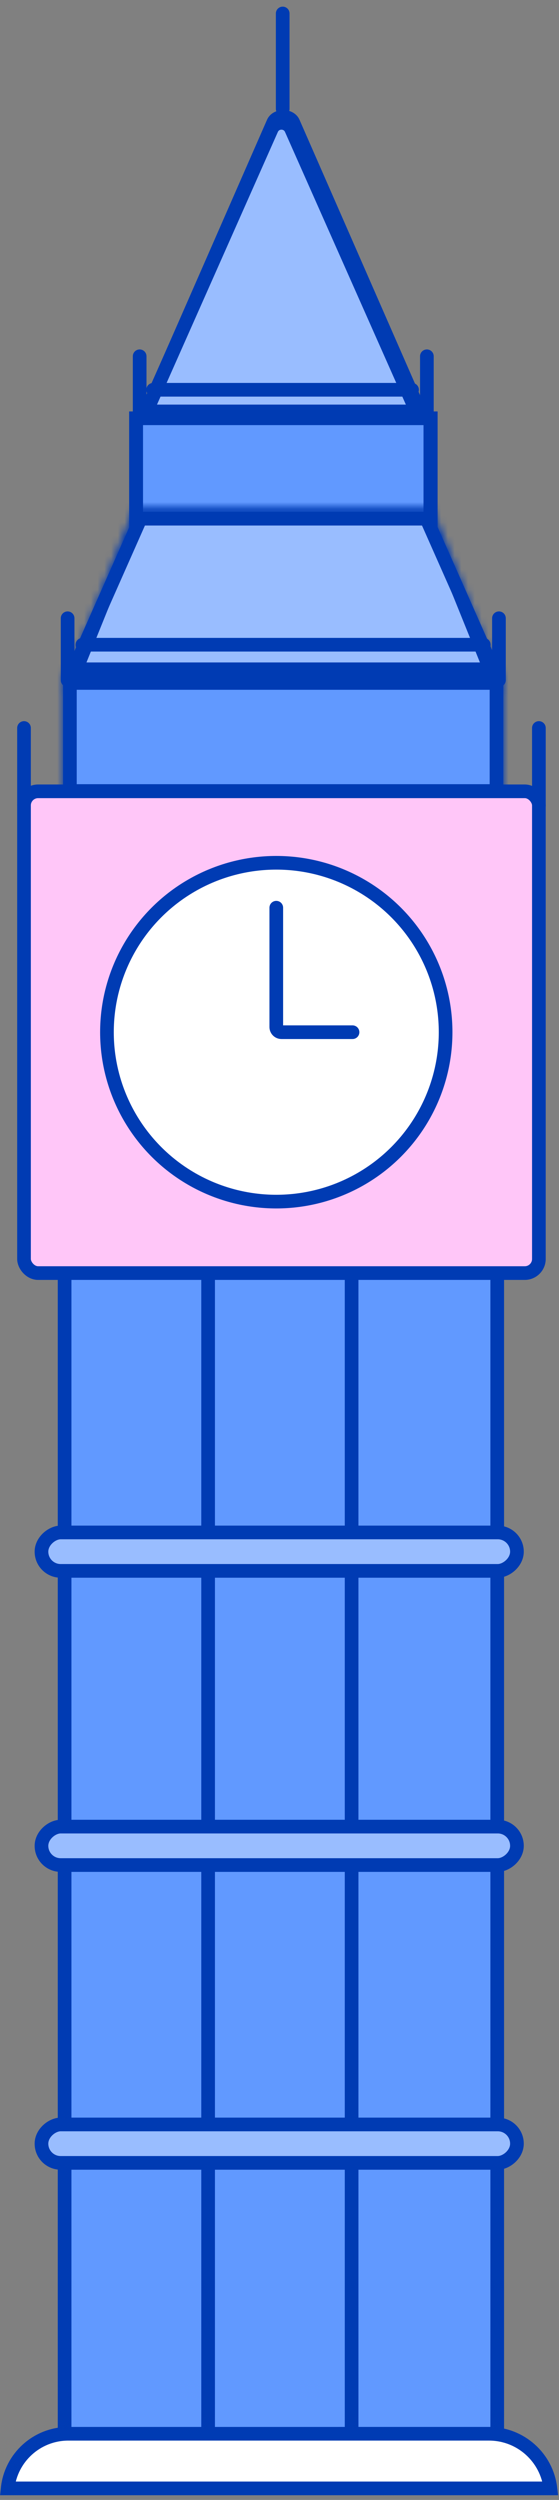 <svg width="83" height="371" viewBox="0 0 83 371" fill="none" xmlns="http://www.w3.org/2000/svg">
<rect x="0" y="0" width="83" height="371" fill="#808080" stroke="none"/>
<rect x="9.592" y="182.304" width="64.236" height="184.341" fill="#6199FF" stroke="#003BB3" stroke-width="2.029"/>
<path d="M30.9 366.017L30.9 188.268" stroke="#003BB3" stroke-width="2.029" stroke-linecap="round"/>
<path d="M52.207 366.017L52.206 188.268" stroke="#003BB3" stroke-width="2.029" stroke-linecap="round"/>
<rect x="76.755" y="227.421" width="5.704" height="70.597" rx="2.852" transform="rotate(90 76.755 227.421)" fill="#99BDFF" stroke="#003BB3" stroke-width="2.029"/>
<rect x="76.755" y="271.076" width="5.704" height="70.597" rx="2.852" transform="rotate(90 76.755 271.076)" fill="#99BDFF" stroke="#003BB3" stroke-width="2.029"/>
<rect x="76.755" y="315.277" width="5.704" height="70.597" rx="2.852" transform="rotate(90 76.755 315.277)" fill="#99BDFF" stroke="#003BB3" stroke-width="2.029"/>
<path d="M40.325 19.178C40.887 17.911 42.686 17.911 43.248 19.178L61.823 61.059H21.75L40.325 19.178Z" fill="#99BDFF" stroke="#003BB3" stroke-width="2.029"/>
<rect x="20.19" y="62.075" width="43.771" height="18.789" fill="#6199FF" stroke="#003BB3" stroke-width="2.029"/>
<path d="M20.736 62.209L40.106 17.977C40.773 16.455 43.347 16.455 44.013 17.977L63.383 62.209M20.736 62.209H63.383M20.736 62.209V80.998H63.383V62.209" stroke="#003BB3"/>
<rect x="10.375" y="101.353" width="63.346" height="16.723" fill="#6199FF" stroke="#003BB3" stroke-width="2.029"/>
<path d="M63.319 76.976L73.218 99.325H10.96L20.859 76.976H63.319Z" fill="#99BDFF" stroke="#003BB3" stroke-width="2.029"/>
<mask id="path-12-inside-1_18438_8302" fill="white">
<path d="M73.99 99.655H74.735V101.501L75.048 102.278H74.735V118.407H9.361V102.278H9.048L9.361 101.504V99.655H10.107L19.949 75.278H64.148L73.99 99.655Z"/>
</mask>
<path d="M73.99 99.655L72.109 100.414L72.621 101.684H73.99V99.655ZM74.735 99.655H76.763V97.626H74.735V99.655ZM74.735 101.501H72.706V101.894L72.853 102.259L74.735 101.501ZM75.048 102.278V104.307H78.054L76.93 101.519L75.048 102.278ZM74.735 102.278V100.249H72.706V102.278H74.735ZM74.735 118.407V120.436H76.763V118.407H74.735ZM9.361 118.407H7.332V120.436H9.361V118.407ZM9.361 102.278H11.389V100.249H9.361V102.278ZM9.048 102.278L7.167 101.519L6.042 104.307H9.048V102.278ZM9.361 101.504L11.242 102.263L11.389 101.897V101.504H9.361ZM9.361 99.655V97.626H7.332V99.655H9.361ZM10.107 99.655V101.684H11.476L11.988 100.414L10.107 99.655ZM19.949 75.278V73.249H18.58L18.068 74.519L19.949 75.278ZM64.148 75.278L66.029 74.519L65.517 73.249H64.148V75.278ZM73.99 99.655V101.684H74.735V99.655V97.626H73.99V99.655ZM74.735 99.655H72.706V101.501H74.735H76.763V99.655H74.735ZM74.735 101.501L72.853 102.259L73.167 103.037L75.048 102.278L76.93 101.519L76.616 100.742L74.735 101.501ZM75.048 102.278V100.249H74.735V102.278V104.307H75.048V102.278ZM74.735 102.278H72.706V118.407H74.735H76.763V102.278H74.735ZM74.735 118.407V116.378H9.361V118.407V120.436H74.735V118.407ZM9.361 118.407H11.389V102.278H9.361H7.332V118.407H9.361ZM9.361 102.278V100.249H9.048V102.278V104.307H9.361V102.278ZM9.048 102.278L10.93 103.037L11.242 102.263L9.361 101.504L7.48 100.744L7.167 101.519L9.048 102.278ZM9.361 101.504H11.389V99.655H9.361H7.332V101.504H9.361ZM9.361 99.655V101.684H10.107V99.655V97.626H9.361V99.655ZM10.107 99.655L11.988 100.414L21.83 76.037L19.949 75.278L18.068 74.519L8.226 98.895L10.107 99.655ZM19.949 75.278V77.307H64.148V75.278V73.249H19.949V75.278ZM64.148 75.278L62.267 76.037L72.109 100.414L73.99 99.655L75.871 98.895L66.029 74.519L64.148 75.278Z" fill="#003BB3" mask="url(#path-12-inside-1_18438_8302)"/>
<path d="M41.976 16.161L41.976 2" stroke="#003BB3" stroke-width="2.029" stroke-linecap="round"/>
<path d="M63.382 62.074L63.382 52.872" stroke="#003BB3" stroke-width="2.029" stroke-linecap="round"/>
<path d="M74.083 100.934L74.083 91.751" stroke="#003BB3" stroke-width="2.029" stroke-linecap="round"/>
<path d="M80.014 119.538L80.014 108.037" stroke="#003BB3" stroke-width="2.029" stroke-linecap="round"/>
<path d="M3.565 119.538L3.565 108.037" stroke="#003BB3" stroke-width="2.029" stroke-linecap="round"/>
<path d="M10.039 100.934L10.039 91.751" stroke="#003BB3" stroke-width="2.029" stroke-linecap="round"/>
<path d="M20.736 62.074L20.736 52.872" stroke="#003BB3" stroke-width="2.029" stroke-linecap="round"/>
<rect x="3.565" y="117.434" width="76.448" height="71.496" rx="2.093" fill="#FFC6F8" stroke="#003BB3" stroke-width="2.029"/>
<circle cx="41.022" cy="153.182" r="25.142" fill="white" stroke="#003BB3" stroke-width="2.029"/>
<path d="M41.022 134.707V152.415C41.022 152.839 41.366 153.183 41.79 153.183L52.344 153.183" stroke="#003BB3" stroke-width="2.029" stroke-linecap="round"/>
<path d="M10.645 100.339L73.554 100.339" stroke="#003BB3" stroke-linecap="round"/>
<path d="M22.736 57.845H61.181" stroke="#003BB3" stroke-width="2.029" stroke-linecap="round"/>
<path d="M12.237 95.68H71.824" stroke="#003BB3" stroke-width="2.029" stroke-linecap="round"/>
<path d="M10.147 361.181L72.604 361.18C77.309 361.18 81.189 364.719 81.723 369.287L1.139 369.287C1.615 364.735 5.463 361.181 10.147 361.181Z" fill="white" stroke="#003BB3" stroke-width="2.029"/>
</svg>
